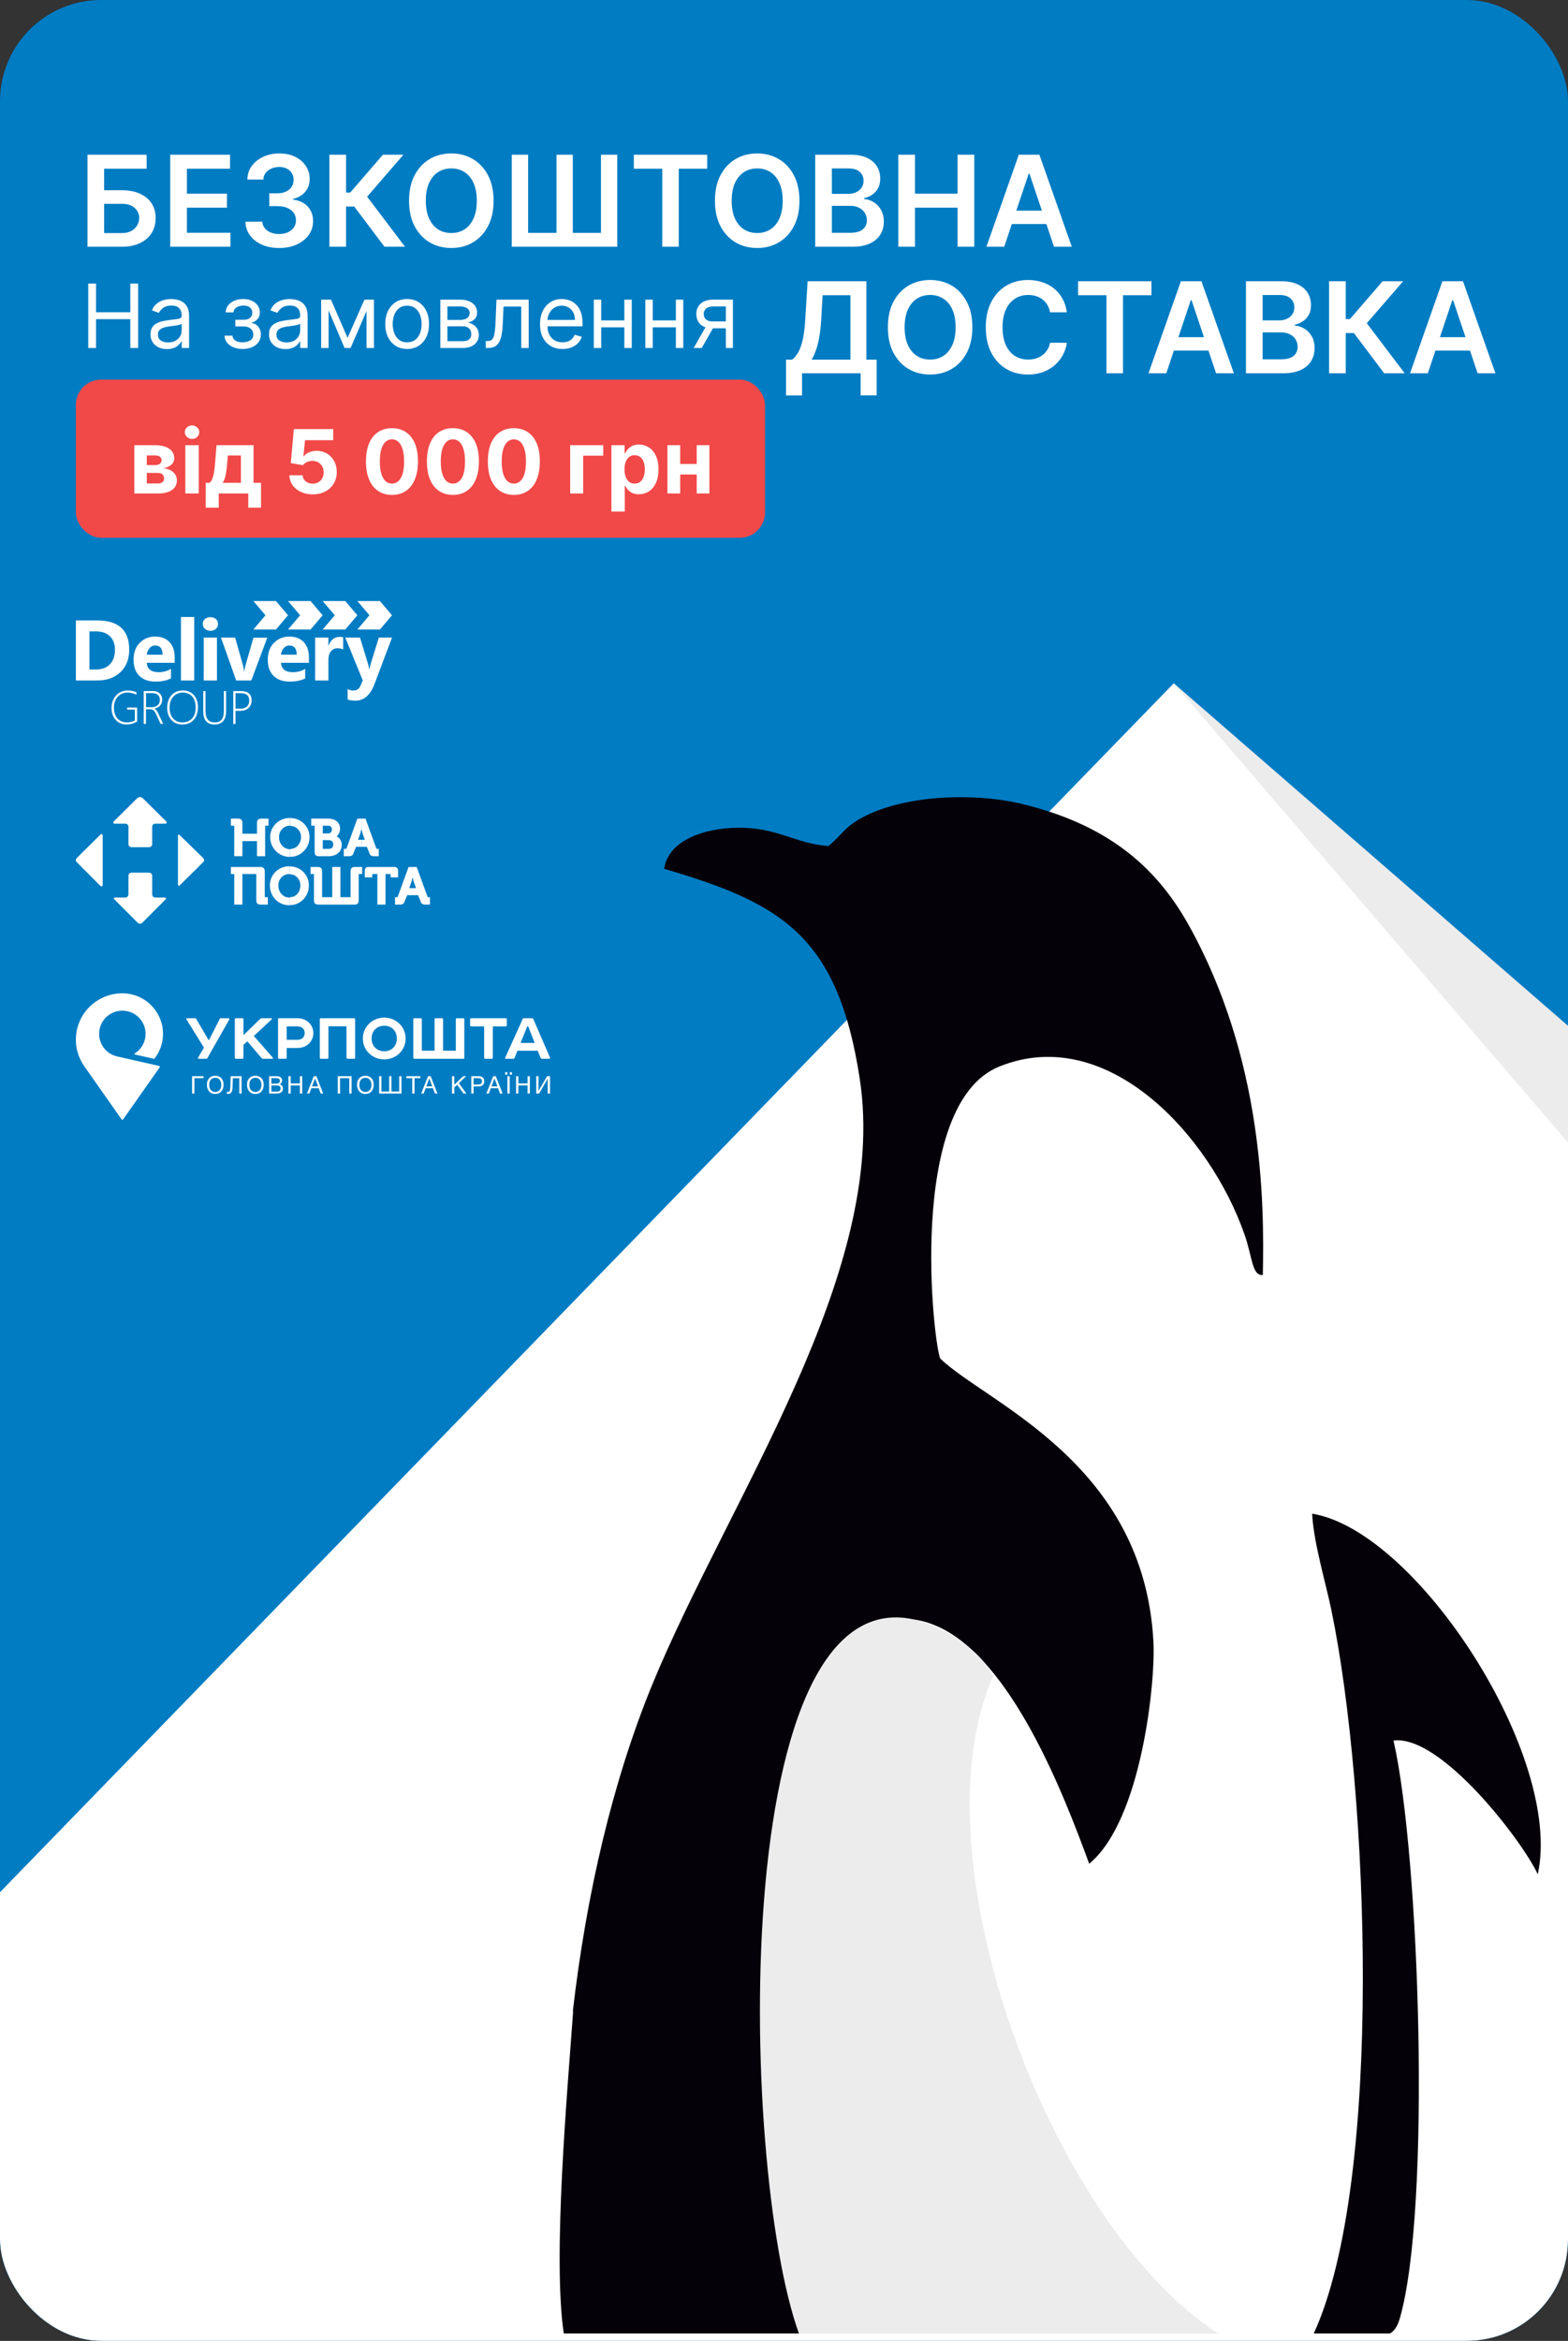 <svg width="248" height="370" viewBox="0 0 248 370" fill="none" xmlns="http://www.w3.org/2000/svg">
<rect x="0" y="0" width="248" height="370" fill="#333333" stroke="none"/>
<g clip-path="url(#clip0_322_11212)">
<rect width="248" height="370" rx="16" fill="#007CC3"/>
<mask id="mask0_322_11212" style="mask-type:alpha" maskUnits="userSpaceOnUse" x="-10" y="0" width="332" height="418">
<rect x="-10" width="332" height="418" rx="12" fill="white"/>
</mask>
<g mask="url(#mask0_322_11212)">
<path fill-rule="evenodd" clip-rule="evenodd" d="M478.832 420L185.649 108L-2 301.143L-2 420L478.832 420Z" fill="white"/>
<path fill-rule="evenodd" clip-rule="evenodd" d="M185.649 108L545 420L453.629 420L185.649 108Z" fill="#ECECED"/>
<path d="M13.958 55V44.818H15.191V49.352H20.619V44.818H21.852V55H20.619V50.446H15.191V55H13.958ZM26.409 55.179C25.925 55.179 25.486 55.088 25.091 54.906C24.697 54.72 24.384 54.453 24.152 54.105C23.92 53.754 23.804 53.33 23.804 52.832C23.804 52.395 23.89 52.04 24.062 51.769C24.235 51.493 24.465 51.278 24.753 51.122C25.042 50.966 25.36 50.85 25.708 50.774C26.059 50.695 26.412 50.632 26.767 50.585C27.231 50.526 27.607 50.481 27.895 50.451C28.187 50.418 28.399 50.363 28.532 50.287C28.668 50.211 28.736 50.078 28.736 49.889V49.849C28.736 49.359 28.601 48.978 28.333 48.706C28.068 48.434 27.665 48.298 27.125 48.298C26.565 48.298 26.125 48.421 25.807 48.666C25.489 48.911 25.265 49.173 25.136 49.452L24.023 49.054C24.221 48.59 24.487 48.229 24.818 47.97C25.153 47.708 25.517 47.526 25.912 47.423C26.309 47.317 26.701 47.264 27.085 47.264C27.33 47.264 27.612 47.294 27.93 47.354C28.252 47.41 28.562 47.528 28.86 47.707C29.162 47.886 29.412 48.156 29.611 48.517C29.809 48.878 29.909 49.362 29.909 49.969V55H28.736V53.966H28.676C28.596 54.132 28.464 54.309 28.278 54.498C28.093 54.687 27.846 54.847 27.538 54.98C27.229 55.113 26.853 55.179 26.409 55.179ZM26.588 54.125C27.052 54.125 27.443 54.034 27.761 53.852C28.083 53.669 28.325 53.434 28.487 53.146C28.653 52.857 28.736 52.554 28.736 52.236V51.162C28.686 51.222 28.576 51.276 28.407 51.326C28.242 51.372 28.049 51.414 27.831 51.45C27.615 51.483 27.405 51.513 27.199 51.54C26.997 51.563 26.833 51.583 26.707 51.599C26.402 51.639 26.117 51.704 25.852 51.793C25.59 51.88 25.378 52.01 25.216 52.186C25.057 52.358 24.977 52.594 24.977 52.892C24.977 53.3 25.128 53.608 25.43 53.817C25.734 54.022 26.121 54.125 26.588 54.125ZM35.511 53.051H36.764C36.79 53.396 36.946 53.658 37.231 53.837C37.519 54.016 37.894 54.105 38.354 54.105C38.825 54.105 39.228 54.009 39.562 53.817C39.897 53.621 40.065 53.306 40.065 52.872C40.065 52.617 40.002 52.395 39.876 52.206C39.75 52.014 39.572 51.865 39.344 51.758C39.115 51.653 38.845 51.599 38.533 51.599H37.221V50.545H38.533C39.001 50.545 39.345 50.439 39.568 50.227C39.793 50.015 39.906 49.75 39.906 49.432C39.906 49.09 39.785 48.817 39.543 48.611C39.301 48.403 38.958 48.298 38.514 48.298C38.066 48.298 37.693 48.399 37.395 48.602C37.097 48.8 36.939 49.057 36.923 49.372H35.69C35.703 48.961 35.829 48.598 36.068 48.283C36.306 47.965 36.631 47.717 37.042 47.538C37.453 47.355 37.923 47.264 38.454 47.264C38.991 47.264 39.456 47.359 39.851 47.548C40.249 47.733 40.555 47.987 40.771 48.308C40.989 48.626 41.099 48.988 41.099 49.392C41.099 49.823 40.978 50.171 40.736 50.436C40.494 50.701 40.191 50.89 39.826 51.003V51.082C40.114 51.102 40.365 51.195 40.577 51.361C40.792 51.523 40.959 51.737 41.079 52.002C41.198 52.264 41.258 52.554 41.258 52.872C41.258 53.336 41.133 53.74 40.885 54.085C40.636 54.427 40.295 54.692 39.861 54.881C39.427 55.066 38.931 55.159 38.374 55.159C37.834 55.159 37.35 55.071 36.923 54.896C36.495 54.717 36.155 54.47 35.903 54.155C35.655 53.837 35.524 53.469 35.511 53.051ZM45.153 55.179C44.669 55.179 44.23 55.088 43.836 54.906C43.441 54.72 43.128 54.453 42.896 54.105C42.664 53.754 42.548 53.33 42.548 52.832C42.548 52.395 42.634 52.04 42.806 51.769C42.979 51.493 43.209 51.278 43.498 51.122C43.786 50.966 44.104 50.85 44.452 50.774C44.803 50.695 45.156 50.632 45.511 50.585C45.975 50.526 46.351 50.481 46.64 50.451C46.931 50.418 47.143 50.363 47.276 50.287C47.412 50.211 47.48 50.078 47.48 49.889V49.849C47.48 49.359 47.346 48.978 47.077 48.706C46.812 48.434 46.409 48.298 45.869 48.298C45.309 48.298 44.87 48.421 44.551 48.666C44.233 48.911 44.01 49.173 43.88 49.452L42.767 49.054C42.966 48.59 43.231 48.229 43.562 47.97C43.897 47.708 44.261 47.526 44.656 47.423C45.054 47.317 45.445 47.264 45.829 47.264C46.075 47.264 46.356 47.294 46.674 47.354C46.996 47.41 47.306 47.528 47.604 47.707C47.906 47.886 48.156 48.156 48.355 48.517C48.554 48.878 48.653 49.362 48.653 49.969V55H47.48V53.966H47.42C47.341 54.132 47.208 54.309 47.022 54.498C46.837 54.687 46.59 54.847 46.282 54.98C45.973 55.113 45.597 55.179 45.153 55.179ZM45.332 54.125C45.796 54.125 46.187 54.034 46.505 53.852C46.827 53.669 47.069 53.434 47.231 53.146C47.397 52.857 47.48 52.554 47.48 52.236V51.162C47.43 51.222 47.321 51.276 47.152 51.326C46.986 51.372 46.794 51.414 46.575 51.45C46.359 51.483 46.149 51.513 45.944 51.54C45.741 51.563 45.577 51.583 45.451 51.599C45.146 51.639 44.861 51.704 44.596 51.793C44.334 51.88 44.122 52.01 43.96 52.186C43.801 52.358 43.721 52.594 43.721 52.892C43.721 53.3 43.872 53.608 44.174 53.817C44.479 54.022 44.865 54.125 45.332 54.125ZM54.971 53.409L57.636 47.364H58.749L55.448 55H54.493L51.252 47.364H52.346L54.971 53.409ZM51.968 47.364V55H50.795V47.364H51.968ZM57.974 55V47.364H59.147V55H57.974ZM64.397 55.159C63.707 55.159 63.103 54.995 62.582 54.667C62.065 54.339 61.661 53.88 61.369 53.29C61.081 52.7 60.937 52.01 60.937 51.222C60.937 50.426 61.081 49.732 61.369 49.139C61.661 48.545 62.065 48.084 62.582 47.756C63.103 47.428 63.707 47.264 64.397 47.264C65.086 47.264 65.689 47.428 66.207 47.756C66.727 48.084 67.131 48.545 67.42 49.139C67.711 49.732 67.857 50.426 67.857 51.222C67.857 52.01 67.711 52.7 67.42 53.29C67.131 53.88 66.727 54.339 66.207 54.667C65.689 54.995 65.086 55.159 64.397 55.159ZM64.397 54.105C64.921 54.105 65.351 53.971 65.689 53.702C66.028 53.434 66.278 53.081 66.44 52.644C66.603 52.206 66.684 51.732 66.684 51.222C66.684 50.711 66.603 50.236 66.44 49.795C66.278 49.354 66.028 48.998 65.689 48.726C65.351 48.454 64.921 48.318 64.397 48.318C63.873 48.318 63.442 48.454 63.104 48.726C62.766 48.998 62.516 49.354 62.353 49.795C62.191 50.236 62.11 50.711 62.11 51.222C62.11 51.732 62.191 52.206 62.353 52.644C62.516 53.081 62.766 53.434 63.104 53.702C63.442 53.971 63.873 54.105 64.397 54.105ZM69.648 55V47.364H72.77C73.592 47.364 74.245 47.549 74.729 47.92C75.213 48.292 75.455 48.782 75.455 49.392C75.455 49.856 75.317 50.216 75.042 50.471C74.767 50.723 74.414 50.894 73.983 50.983C74.265 51.023 74.538 51.122 74.804 51.281C75.072 51.44 75.294 51.659 75.47 51.938C75.645 52.213 75.733 52.551 75.733 52.952C75.733 53.343 75.634 53.693 75.435 54.001C75.236 54.309 74.951 54.553 74.58 54.731C74.209 54.91 73.765 55 73.248 55H69.648ZM70.762 53.926H73.248C73.652 53.926 73.968 53.83 74.197 53.638C74.426 53.446 74.54 53.184 74.54 52.852C74.54 52.458 74.426 52.148 74.197 51.923C73.968 51.694 73.652 51.58 73.248 51.58H70.762V53.926ZM70.762 50.565H72.77C73.085 50.565 73.355 50.522 73.581 50.436C73.806 50.347 73.978 50.221 74.098 50.058C74.22 49.892 74.282 49.697 74.282 49.472C74.282 49.15 74.147 48.898 73.879 48.716C73.61 48.53 73.241 48.438 72.77 48.438H70.762V50.565ZM76.833 55V53.906H77.112C77.34 53.906 77.531 53.861 77.683 53.772C77.836 53.679 77.959 53.519 78.051 53.29C78.147 53.058 78.22 52.736 78.27 52.325C78.323 51.911 78.361 51.384 78.384 50.744L78.524 47.364H83.615V55H82.441V48.457H79.637L79.518 51.182C79.491 51.808 79.435 52.36 79.349 52.837C79.266 53.311 79.138 53.709 78.966 54.031C78.797 54.352 78.572 54.594 78.29 54.756C78.008 54.919 77.655 55 77.231 55H76.833ZM88.969 55.159C88.233 55.159 87.598 54.997 87.065 54.672C86.534 54.344 86.125 53.886 85.837 53.3C85.552 52.71 85.409 52.024 85.409 51.242C85.409 50.459 85.552 49.77 85.837 49.173C86.125 48.573 86.526 48.106 87.04 47.771C87.557 47.433 88.16 47.264 88.85 47.264C89.247 47.264 89.64 47.331 90.028 47.463C90.416 47.596 90.769 47.811 91.087 48.109C91.405 48.404 91.659 48.795 91.847 49.283C92.036 49.77 92.131 50.37 92.131 51.082V51.58H86.245V50.565H90.938C90.938 50.135 90.852 49.75 90.679 49.412C90.51 49.074 90.268 48.807 89.953 48.611C89.642 48.416 89.274 48.318 88.85 48.318C88.382 48.318 87.978 48.434 87.636 48.666C87.299 48.895 87.038 49.193 86.856 49.561C86.674 49.929 86.583 50.323 86.583 50.744V51.42C86.583 51.997 86.682 52.486 86.881 52.887C87.083 53.285 87.363 53.588 87.721 53.797C88.079 54.002 88.495 54.105 88.969 54.105C89.277 54.105 89.556 54.062 89.804 53.976C90.056 53.886 90.273 53.754 90.455 53.578C90.638 53.399 90.779 53.177 90.878 52.912L92.011 53.23C91.892 53.615 91.692 53.953 91.41 54.244C91.128 54.533 90.78 54.758 90.366 54.92C89.952 55.08 89.486 55.159 88.969 55.159ZM99.026 50.645V51.739H94.811V50.645H99.026ZM95.089 47.364V55H93.916V47.364H95.089ZM99.921 47.364V55H98.748V47.364H99.921ZM107.175 50.645V51.739H102.959V50.645H107.175ZM103.237 47.364V55H102.064V47.364H103.237ZM108.07 47.364V55H106.896V47.364H108.07ZM114.806 55V48.438H112.778C112.32 48.438 111.961 48.544 111.699 48.756C111.437 48.968 111.306 49.26 111.306 49.631C111.306 49.995 111.424 50.282 111.659 50.491C111.898 50.7 112.224 50.804 112.639 50.804H115.105V51.898H112.639C112.122 51.898 111.676 51.807 111.301 51.624C110.927 51.442 110.638 51.182 110.436 50.844C110.234 50.502 110.133 50.098 110.133 49.631C110.133 49.16 110.239 48.756 110.451 48.418C110.663 48.08 110.967 47.819 111.361 47.637C111.759 47.455 112.231 47.364 112.778 47.364H115.92V55H114.806ZM109.715 55L111.883 51.202H113.156L110.988 55H109.715Z" fill="white"/>
<rect x="12" y="60" width="109" height="25" rx="4" fill="#F14848"/>
<path d="M21.246 78V70.364H24.502C25.443 70.364 26.187 70.543 26.734 70.901C27.281 71.258 27.555 71.767 27.555 72.427C27.555 72.841 27.4 73.186 27.092 73.461C26.784 73.736 26.356 73.922 25.809 74.018C26.267 74.051 26.656 74.155 26.978 74.331C27.303 74.503 27.549 74.727 27.719 75.002C27.891 75.277 27.977 75.582 27.977 75.917C27.977 76.351 27.861 76.724 27.629 77.035C27.4 77.347 27.064 77.586 26.62 77.751C26.179 77.917 25.64 78 25.004 78H21.246ZM23.219 76.414H25.004C25.299 76.414 25.529 76.344 25.695 76.205C25.864 76.063 25.949 75.869 25.949 75.624C25.949 75.352 25.864 75.138 25.695 74.982C25.529 74.826 25.299 74.749 25.004 74.749H23.219V76.414ZM23.219 73.506H24.547C24.759 73.506 24.939 73.476 25.089 73.416C25.241 73.353 25.357 73.264 25.437 73.148C25.52 73.032 25.561 72.894 25.561 72.735C25.561 72.5 25.466 72.316 25.277 72.183C25.089 72.051 24.83 71.984 24.502 71.984H23.219V73.506ZM29.312 78V70.364H31.43V78H29.312ZM30.376 69.379C30.061 69.379 29.791 69.275 29.566 69.066C29.343 68.854 29.232 68.6 29.232 68.305C29.232 68.014 29.343 67.763 29.566 67.555C29.791 67.343 30.061 67.237 30.376 67.237C30.691 67.237 30.959 67.343 31.181 67.555C31.407 67.763 31.519 68.014 31.519 68.305C31.519 68.6 31.407 68.854 31.181 69.066C30.959 69.275 30.691 69.379 30.376 69.379ZM32.53 80.237V76.32H33.117C33.285 76.213 33.421 76.044 33.524 75.812C33.63 75.581 33.716 75.307 33.783 74.992C33.852 74.677 33.905 74.338 33.942 73.973C33.981 73.605 34.016 73.234 34.046 72.859L34.245 70.364H40.102V76.32H41.285V80.237H39.266V78H34.598V80.237H32.53ZM35.224 76.32H38.103V71.994H36.045L35.965 72.859C35.909 73.675 35.828 74.367 35.722 74.938C35.615 75.504 35.45 75.965 35.224 76.32ZM49.458 78.139C48.755 78.139 48.129 78.01 47.579 77.751C47.032 77.493 46.598 77.137 46.276 76.683C45.955 76.228 45.787 75.708 45.774 75.121H47.862C47.885 75.516 48.051 75.836 48.359 76.081C48.668 76.326 49.034 76.449 49.458 76.449C49.796 76.449 50.094 76.374 50.353 76.225C50.615 76.073 50.819 75.862 50.965 75.594C51.114 75.322 51.188 75.01 51.188 74.659C51.188 74.301 51.112 73.986 50.959 73.715C50.81 73.443 50.603 73.231 50.338 73.078C50.073 72.926 49.77 72.848 49.428 72.844C49.13 72.844 48.84 72.906 48.558 73.028C48.28 73.151 48.063 73.318 47.907 73.531L45.993 73.188L46.475 67.818H52.7V69.578H48.25L47.986 72.129H48.046C48.225 71.877 48.495 71.668 48.856 71.502C49.218 71.336 49.622 71.254 50.07 71.254C50.683 71.254 51.23 71.398 51.71 71.686C52.191 71.974 52.57 72.371 52.849 72.874C53.127 73.375 53.265 73.951 53.261 74.604C53.265 75.29 53.106 75.9 52.784 76.434C52.466 76.964 52.02 77.382 51.447 77.687C50.877 77.988 50.214 78.139 49.458 78.139ZM61.995 78.224C61.14 78.22 60.404 78.01 59.788 77.592C59.175 77.175 58.702 76.57 58.371 75.778C58.043 74.986 57.88 74.033 57.884 72.919C57.884 71.809 58.048 70.862 58.376 70.08C58.707 69.298 59.18 68.703 59.793 68.296C60.409 67.885 61.143 67.679 61.995 67.679C62.847 67.679 63.58 67.885 64.193 68.296C64.809 68.706 65.283 69.303 65.615 70.085C65.946 70.864 66.11 71.809 66.107 72.919C66.107 74.036 65.941 74.99 65.61 75.783C65.281 76.575 64.811 77.18 64.198 77.597C63.584 78.015 62.85 78.224 61.995 78.224ZM61.995 76.439C62.578 76.439 63.044 76.146 63.392 75.559C63.74 74.972 63.913 74.092 63.909 72.919C63.909 72.147 63.83 71.504 63.671 70.99C63.515 70.476 63.293 70.09 63.004 69.832C62.719 69.573 62.383 69.444 61.995 69.444C61.415 69.444 60.951 69.734 60.603 70.314C60.255 70.894 60.08 71.762 60.076 72.919C60.076 73.701 60.154 74.354 60.31 74.878C60.469 75.398 60.693 75.789 60.981 76.051C61.269 76.31 61.607 76.439 61.995 76.439ZM71.634 78.224C70.779 78.22 70.043 78.01 69.427 77.592C68.813 77.175 68.341 76.57 68.01 75.778C67.681 74.986 67.519 74.033 67.522 72.919C67.522 71.809 67.686 70.862 68.015 70.08C68.346 69.298 68.818 68.703 69.431 68.296C70.048 67.885 70.782 67.679 71.634 67.679C72.486 67.679 73.218 67.885 73.831 68.296C74.448 68.706 74.922 69.303 75.253 70.085C75.585 70.864 75.749 71.809 75.745 72.919C75.745 74.036 75.58 74.99 75.248 75.783C74.92 76.575 74.45 77.18 73.836 77.597C73.223 78.015 72.489 78.224 71.634 78.224ZM71.634 76.439C72.217 76.439 72.683 76.146 73.031 75.559C73.379 74.972 73.551 74.092 73.548 72.919C73.548 72.147 73.468 71.504 73.309 70.99C73.153 70.476 72.931 70.09 72.643 69.832C72.358 69.573 72.022 69.444 71.634 69.444C71.054 69.444 70.59 69.734 70.242 70.314C69.894 70.894 69.718 71.762 69.715 72.919C69.715 73.701 69.793 74.354 69.948 74.878C70.108 75.398 70.331 75.789 70.62 76.051C70.908 76.31 71.246 76.439 71.634 76.439ZM81.272 78.224C80.417 78.22 79.682 78.01 79.065 77.592C78.452 77.175 77.98 76.57 77.648 75.778C77.32 74.986 77.158 74.033 77.161 72.919C77.161 71.809 77.325 70.862 77.653 70.08C77.985 69.298 78.457 68.703 79.07 68.296C79.687 67.885 80.421 67.679 81.272 67.679C82.124 67.679 82.857 67.885 83.47 68.296C84.087 68.706 84.56 69.303 84.892 70.085C85.223 70.864 85.387 71.809 85.384 72.919C85.384 74.036 85.218 74.99 84.887 75.783C84.559 76.575 84.088 77.18 83.475 77.597C82.862 78.015 82.128 78.224 81.272 78.224ZM81.272 76.439C81.856 76.439 82.322 76.146 82.67 75.559C83.018 74.972 83.19 74.092 83.187 72.919C83.187 72.147 83.107 71.504 82.948 70.99C82.792 70.476 82.57 70.09 82.282 69.832C81.997 69.573 81.66 69.444 81.272 69.444C80.692 69.444 80.228 69.734 79.88 70.314C79.532 70.894 79.357 71.762 79.353 72.919C79.353 73.701 79.431 74.354 79.587 74.878C79.746 75.398 79.97 75.789 80.258 76.051C80.547 76.31 80.885 76.439 81.272 76.439ZM95.409 70.364V72.029H92.237V78H90.179V70.364H95.409ZM96.701 80.864V70.364H98.789V71.646H98.883C98.976 71.441 99.11 71.232 99.286 71.02C99.465 70.805 99.697 70.626 99.982 70.483C100.27 70.337 100.628 70.264 101.056 70.264C101.613 70.264 102.126 70.41 102.597 70.702C103.068 70.99 103.444 71.426 103.725 72.009C104.007 72.589 104.148 73.317 104.148 74.192C104.148 75.044 104.011 75.763 103.735 76.349C103.464 76.933 103.092 77.375 102.622 77.677C102.154 77.975 101.631 78.124 101.051 78.124C100.64 78.124 100.29 78.056 100.002 77.921C99.717 77.785 99.483 77.614 99.301 77.408C99.118 77.2 98.979 76.989 98.883 76.777H98.819V80.864H96.701ZM98.774 74.182C98.774 74.636 98.837 75.032 98.963 75.37C99.089 75.708 99.271 75.972 99.51 76.16C99.748 76.346 100.038 76.439 100.38 76.439C100.724 76.439 101.016 76.344 101.255 76.156C101.493 75.963 101.674 75.698 101.797 75.36C101.922 75.019 101.985 74.626 101.985 74.182C101.985 73.741 101.924 73.353 101.801 73.019C101.679 72.684 101.498 72.422 101.26 72.233C101.021 72.044 100.728 71.95 100.38 71.95C100.035 71.95 99.743 72.041 99.505 72.223C99.269 72.405 99.089 72.664 98.963 72.999C98.837 73.333 98.774 73.728 98.774 74.182ZM110.875 73.337V75.002H106.887V73.337H110.875ZM107.583 70.364V78H105.56V70.364H107.583ZM112.202 70.364V78H110.194V70.364H112.202Z" fill="white"/>
<path d="M124.326 62.508V56.848H125.299C125.626 56.588 125.931 56.221 126.215 55.747C126.499 55.274 126.741 54.625 126.94 53.801C127.138 52.977 127.276 51.912 127.352 50.605L127.735 44.455H137.032V56.848H138.651V62.494H136.123V59H126.854V62.508H124.326ZM128.367 56.848H134.504V46.663H130.107L129.88 50.605C129.818 51.595 129.719 52.48 129.582 53.261C129.444 54.043 129.272 54.731 129.063 55.328C128.855 55.92 128.623 56.427 128.367 56.848ZM153.795 51.727C153.795 53.294 153.502 54.637 152.914 55.754C152.332 56.867 151.537 57.719 150.528 58.311C149.524 58.903 148.386 59.199 147.112 59.199C145.838 59.199 144.697 58.903 143.689 58.311C142.685 57.715 141.889 56.86 141.302 55.747C140.72 54.63 140.429 53.29 140.429 51.727C140.429 50.16 140.72 48.82 141.302 47.707C141.889 46.59 142.685 45.735 143.689 45.144C144.697 44.552 145.838 44.256 147.112 44.256C148.386 44.256 149.524 44.552 150.528 45.144C151.537 45.735 152.332 46.59 152.914 47.707C153.502 48.82 153.795 50.16 153.795 51.727ZM151.146 51.727C151.146 50.624 150.973 49.694 150.627 48.936C150.287 48.174 149.813 47.599 149.207 47.21C148.601 46.817 147.903 46.621 147.112 46.621C146.321 46.621 145.623 46.817 145.017 47.21C144.411 47.599 143.935 48.174 143.589 48.936C143.248 49.694 143.078 50.624 143.078 51.727C143.078 52.831 143.248 53.763 143.589 54.526C143.935 55.283 144.411 55.858 145.017 56.251C145.623 56.64 146.321 56.834 147.112 56.834C147.903 56.834 148.601 56.64 149.207 56.251C149.813 55.858 150.287 55.283 150.627 54.526C150.973 53.763 151.146 52.831 151.146 51.727ZM168.737 49.362H166.08C166.004 48.927 165.865 48.541 165.661 48.205C165.458 47.864 165.204 47.575 164.901 47.338C164.598 47.101 164.253 46.924 163.864 46.805C163.481 46.682 163.067 46.621 162.621 46.621C161.831 46.621 161.13 46.82 160.519 47.217C159.908 47.61 159.43 48.188 159.085 48.95C158.739 49.708 158.566 50.633 158.566 51.727C158.566 52.84 158.739 53.778 159.085 54.54C159.435 55.297 159.913 55.87 160.519 56.258C161.13 56.642 161.828 56.834 162.614 56.834C163.05 56.834 163.457 56.777 163.836 56.663C164.219 56.545 164.563 56.372 164.866 56.145C165.174 55.918 165.432 55.638 165.64 55.307C165.853 54.975 166 54.597 166.08 54.17L168.737 54.185C168.637 54.876 168.422 55.525 168.09 56.131C167.763 56.737 167.335 57.272 166.805 57.736C166.274 58.195 165.654 58.555 164.944 58.815C164.234 59.071 163.445 59.199 162.579 59.199C161.3 59.199 160.159 58.903 159.156 58.311C158.152 57.719 157.361 56.865 156.783 55.747C156.206 54.63 155.917 53.29 155.917 51.727C155.917 50.16 156.208 48.82 156.79 47.707C157.373 46.59 158.166 45.735 159.17 45.144C160.174 44.552 161.31 44.256 162.579 44.256C163.388 44.256 164.141 44.369 164.837 44.597C165.533 44.824 166.154 45.158 166.698 45.598C167.243 46.034 167.69 46.569 168.04 47.203C168.396 47.833 168.628 48.553 168.737 49.362ZM170.51 46.663V44.455H182.115V46.663H177.62V59H175.006V46.663H170.51ZM184.463 59H181.65L186.771 44.455H190.024L195.152 59H192.339L188.454 47.438H188.341L184.463 59ZM184.555 53.297H192.225V55.413H184.555V53.297ZM197.067 59V44.455H202.636C203.687 44.455 204.56 44.62 205.256 44.952C205.957 45.278 206.48 45.726 206.826 46.294C207.176 46.862 207.352 47.506 207.352 48.226C207.352 48.818 207.238 49.324 207.011 49.746C206.783 50.162 206.478 50.501 206.094 50.761C205.711 51.022 205.282 51.209 204.809 51.322V51.465C205.325 51.493 205.82 51.651 206.293 51.94C206.772 52.224 207.162 52.627 207.465 53.148C207.768 53.669 207.92 54.298 207.92 55.037C207.92 55.79 207.737 56.467 207.373 57.068C207.008 57.665 206.459 58.136 205.725 58.481C204.991 58.827 204.068 59 202.955 59H197.067ZM199.702 56.798H202.536C203.493 56.798 204.182 56.616 204.603 56.251C205.029 55.882 205.242 55.409 205.242 54.831C205.242 54.4 205.136 54.012 204.923 53.666C204.71 53.316 204.406 53.041 204.013 52.842C203.621 52.639 203.152 52.537 202.607 52.537H199.702V56.798ZM199.702 50.641H202.309C202.763 50.641 203.173 50.558 203.538 50.392C203.902 50.222 204.189 49.983 204.397 49.675C204.61 49.362 204.717 48.993 204.717 48.567C204.717 48.003 204.518 47.539 204.12 47.175C203.727 46.81 203.142 46.628 202.366 46.628H199.702V50.641ZM218.926 59L214.14 52.644H212.847V59H210.212V44.455H212.847V50.435H213.507L218.678 44.455H221.924L216.178 51.088L222.172 59H218.926ZM225.83 59H223.017L228.138 44.455H231.391L236.519 59H233.706L229.821 47.438H229.708L225.83 59ZM225.922 53.297H233.593V55.413H225.922V53.297Z" fill="white"/>
<path d="M13.837 39V24.454H23.191V26.663H16.472V30.072H19.277C20.39 30.072 21.344 30.255 22.14 30.619C22.94 30.979 23.553 31.488 23.979 32.146C24.405 32.804 24.618 33.579 24.618 34.469C24.618 35.364 24.405 36.152 23.979 36.834C23.553 37.511 22.94 38.041 22.14 38.425C21.344 38.808 20.39 39 19.277 39H13.837ZM16.472 36.841H19.277C19.864 36.841 20.362 36.73 20.769 36.507C21.176 36.285 21.484 35.991 21.692 35.626C21.905 35.262 22.012 34.867 22.012 34.44C22.012 33.825 21.775 33.302 21.302 32.871C20.833 32.435 20.158 32.217 19.277 32.217H16.472V36.841ZM26.923 39V24.454H36.383V26.663H29.558V30.612H35.893V32.821H29.558V36.791H36.44V39H26.923ZM44.15 39.199C43.127 39.199 42.218 39.024 41.422 38.673C40.632 38.323 40.007 37.835 39.547 37.21C39.088 36.585 38.844 35.863 38.816 35.044H41.486C41.51 35.437 41.64 35.78 41.877 36.074C42.114 36.363 42.428 36.588 42.821 36.749C43.214 36.91 43.655 36.99 44.142 36.99C44.663 36.99 45.125 36.9 45.527 36.72C45.93 36.535 46.245 36.28 46.472 35.953C46.699 35.626 46.81 35.25 46.806 34.824C46.81 34.383 46.697 33.995 46.465 33.659C46.233 33.323 45.897 33.06 45.456 32.871C45.021 32.681 44.495 32.587 43.88 32.587H42.594V30.555H43.88C44.386 30.555 44.829 30.468 45.208 30.293C45.591 30.117 45.892 29.871 46.11 29.554C46.328 29.232 46.434 28.86 46.429 28.439C46.434 28.027 46.342 27.669 46.152 27.366C45.968 27.059 45.705 26.82 45.364 26.649C45.028 26.479 44.633 26.393 44.178 26.393C43.733 26.393 43.321 26.474 42.942 26.635C42.563 26.796 42.258 27.026 42.026 27.324C41.794 27.617 41.671 27.968 41.657 28.375H39.121C39.14 27.561 39.374 26.846 39.824 26.23C40.279 25.61 40.885 25.127 41.642 24.781C42.4 24.431 43.25 24.256 44.192 24.256C45.163 24.256 46.006 24.438 46.721 24.803C47.44 25.162 47.997 25.648 48.39 26.259C48.783 26.869 48.979 27.544 48.979 28.283C48.984 29.102 48.742 29.788 48.255 30.342C47.772 30.896 47.137 31.259 46.351 31.429V31.543C47.374 31.685 48.158 32.063 48.702 32.679C49.251 33.29 49.524 34.05 49.519 34.959C49.519 35.773 49.287 36.502 48.823 37.146C48.364 37.785 47.729 38.287 46.919 38.652C46.114 39.017 45.191 39.199 44.15 39.199ZM60.813 39L56.026 32.644H54.734V39H52.099V24.454H54.734V30.435H55.394L60.565 24.454H63.81L58.065 31.088L64.059 39H60.813ZM78.065 31.727C78.065 33.294 77.771 34.637 77.184 35.754C76.602 36.867 75.806 37.719 74.798 38.311C73.794 38.903 72.655 39.199 71.381 39.199C70.108 39.199 68.967 38.903 67.958 38.311C66.954 37.715 66.159 36.86 65.572 35.747C64.989 34.63 64.698 33.29 64.698 31.727C64.698 30.16 64.989 28.82 65.572 27.707C66.159 26.59 66.954 25.735 67.958 25.143C68.967 24.552 70.108 24.256 71.381 24.256C72.655 24.256 73.794 24.552 74.798 25.143C75.806 25.735 76.602 26.59 77.184 27.707C77.771 28.82 78.065 30.16 78.065 31.727ZM75.415 31.727C75.415 30.624 75.243 29.694 74.897 28.936C74.556 28.174 74.083 27.599 73.477 27.21C72.871 26.817 72.172 26.621 71.381 26.621C70.591 26.621 69.892 26.817 69.286 27.21C68.68 27.599 68.204 28.174 67.859 28.936C67.518 29.694 67.347 30.624 67.347 31.727C67.347 32.831 67.518 33.763 67.859 34.526C68.204 35.283 68.68 35.858 69.286 36.251C69.892 36.64 70.591 36.834 71.381 36.834C72.172 36.834 72.871 36.64 73.477 36.251C74.083 35.858 74.556 35.283 74.897 34.526C75.243 33.763 75.415 32.831 75.415 31.727ZM80.939 24.454H83.532V36.812H88.02V24.454H90.598V36.812H95.052V24.454H97.63V39H80.939V24.454ZM100.249 26.663V24.454H111.854V26.663H107.358V39H104.744V26.663H100.249ZM126.444 31.727C126.444 33.294 126.15 34.637 125.563 35.754C124.98 36.867 124.185 37.719 123.176 38.311C122.173 38.903 121.034 39.199 119.76 39.199C118.487 39.199 117.346 38.903 116.337 38.311C115.333 37.715 114.538 36.86 113.951 35.747C113.368 34.63 113.077 33.29 113.077 31.727C113.077 30.16 113.368 28.82 113.951 27.707C114.538 26.59 115.333 25.735 116.337 25.143C117.346 24.552 118.487 24.256 119.76 24.256C121.034 24.256 122.173 24.552 123.176 25.143C124.185 25.735 124.98 26.59 125.563 27.707C126.15 28.82 126.444 30.16 126.444 31.727ZM123.794 31.727C123.794 30.624 123.622 29.694 123.276 28.936C122.935 28.174 122.462 27.599 121.855 27.21C121.249 26.817 120.551 26.621 119.76 26.621C118.97 26.621 118.271 26.817 117.665 27.21C117.059 27.599 116.583 28.174 116.238 28.936C115.897 29.694 115.726 30.624 115.726 31.727C115.726 32.831 115.897 33.763 116.238 34.526C116.583 35.283 117.059 35.858 117.665 36.251C118.271 36.64 118.97 36.834 119.76 36.834C120.551 36.834 121.249 36.64 121.855 36.251C122.462 35.858 122.935 35.283 123.276 34.526C123.622 33.763 123.794 32.831 123.794 31.727ZM128.935 39V24.454H134.503C135.554 24.454 136.428 24.62 137.124 24.952C137.824 25.278 138.348 25.726 138.693 26.294C139.044 26.862 139.219 27.506 139.219 28.226C139.219 28.818 139.105 29.324 138.878 29.746C138.651 30.162 138.345 30.501 137.962 30.761C137.578 31.022 137.15 31.209 136.676 31.322V31.465C137.192 31.493 137.687 31.651 138.161 31.94C138.639 32.224 139.029 32.627 139.332 33.148C139.635 33.669 139.787 34.298 139.787 35.037C139.787 35.79 139.605 36.467 139.24 37.068C138.875 37.665 138.326 38.136 137.592 38.481C136.858 38.827 135.935 39 134.822 39H128.935ZM131.57 36.798H134.403C135.36 36.798 136.049 36.616 136.47 36.251C136.896 35.882 137.109 35.409 137.109 34.831C137.109 34.4 137.003 34.012 136.79 33.666C136.577 33.316 136.274 33.041 135.881 32.842C135.488 32.639 135.019 32.537 134.474 32.537H131.57V36.798ZM131.57 30.641H134.176C134.631 30.641 135.04 30.558 135.405 30.392C135.769 30.222 136.056 29.983 136.264 29.675C136.477 29.362 136.584 28.993 136.584 28.567C136.584 28.003 136.385 27.539 135.987 27.175C135.594 26.81 135.009 26.628 134.233 26.628H131.57V30.641ZM142.079 39V24.454H144.714V30.612H151.454V24.454H154.096V39H151.454V32.821H144.714V39H142.079ZM158.83 39H156.017L161.138 24.454H164.391L169.519 39H166.706L162.821 27.438H162.708L158.83 39ZM158.922 33.297H166.593V35.413H158.922V33.297Z" fill="white"/>
</g>
<path fill-rule="evenodd" clip-rule="evenodd" d="M90.649 317.908C89.73 330.687 87.382 356.855 89.168 368.823H126.687C123.777 363.041 121.582 342.047 120.97 331.803C120.153 318.719 120.612 304.723 122.909 292.349C125.155 280.483 131.485 249.904 148.024 256.953C159.968 262.024 168.288 283.728 172.27 294.581C180.59 287.735 182.785 265.624 182.428 259.488C180.948 231.191 156.191 221.86 148.738 214.761C147.717 213.138 143.174 174.546 158.079 168.562C175.179 161.716 191.361 179.465 196.823 195.085C198.099 198.685 197.997 201.677 199.732 201.525C199.987 189.963 199.783 167.244 187.941 146.097C182.734 136.817 174.924 130.174 161.244 126.979C153.996 125.305 143.123 125.61 136.385 129.21C133.425 130.833 133.271 131.898 131.025 133.723C125.819 133.368 122.96 130.731 116.58 130.833C111.628 130.884 105.707 132.709 105.044 137.324C123.573 142.75 132.506 147.872 135.977 170.489C140.673 201.068 115.253 236.871 103.155 266.284C96.876 281.599 92.742 299.398 90.598 317.908H90.649Z" fill="#050109"/>
<path fill-rule="evenodd" clip-rule="evenodd" d="M192.633 368.823C165.528 351.124 144.549 292.958 157.106 264.864C155.268 261.415 151.185 258.474 147.714 257.003C114.738 242.956 116.729 342.351 126.377 368.873H192.633V368.823Z" fill="#ECECED"/>
<path fill-rule="evenodd" clip-rule="evenodd" d="M219.839 368.823C220.554 368.417 221.013 367.707 221.37 366.541C226.424 349.248 224.535 293.059 220.4 275.108C227.955 274.144 240.921 291.183 243.218 296.254C247.301 277.643 224.127 241.942 207.537 239.254C207.741 243.768 209.732 250.36 210.6 254.62C216.47 283.019 218.869 344.684 207.792 368.823H219.89H219.839Z" fill="#050109"/>
<g clip-path="url(#clip1_322_11212)">
<path d="M14.142 99.802V105.82H15.202C16.133 105.82 16.859 105.541 17.389 104.989C17.919 104.431 18.184 103.676 18.184 102.717C18.184 101.81 17.919 101.101 17.397 100.58C16.874 100.059 16.14 99.802 15.187 99.802H14.142ZM12 107.557V98.065H15.368C18.751 98.065 20.439 99.606 20.439 102.694C20.439 104.174 19.978 105.352 19.054 106.235C18.131 107.119 16.905 107.557 15.368 107.557H12Z" fill="white"/>
<path d="M25.708 103.48C25.708 102.506 25.314 102.023 24.527 102.023C24.194 102.023 23.899 102.158 23.657 102.438C23.415 102.717 23.263 103.065 23.21 103.48H25.708ZM27.645 104.764H23.21C23.278 105.745 23.899 106.244 25.072 106.244C25.821 106.244 26.48 106.07 27.04 105.715V107.225C26.412 107.558 25.594 107.731 24.588 107.731C23.49 107.731 22.642 107.429 22.029 106.818C21.424 106.213 21.121 105.368 21.121 104.28C21.121 103.155 21.447 102.264 22.105 101.607C22.756 100.95 23.566 100.618 24.52 100.618C25.511 100.618 26.276 100.913 26.82 101.502C27.365 102.091 27.63 102.883 27.63 103.895V104.764H27.645Z" fill="white"/>
<path d="M30.718 107.558H28.621V97.522H30.718V107.558Z" fill="white"/>
<path d="M34.314 107.557H32.218V100.776H34.314V107.557ZM33.277 99.704C32.922 99.704 32.634 99.598 32.407 99.387C32.18 99.175 32.066 98.918 32.066 98.616C32.066 98.307 32.18 98.05 32.407 97.846C32.634 97.65 32.922 97.552 33.277 97.552C33.633 97.552 33.928 97.65 34.148 97.846C34.375 98.043 34.481 98.299 34.481 98.616C34.481 98.933 34.367 99.198 34.148 99.394C33.928 99.606 33.633 99.704 33.277 99.704Z" fill="white"/>
<path d="M42.276 100.777L39.748 107.558H37.356L34.949 100.777H37.19L38.37 104.953C38.507 105.429 38.582 105.829 38.605 106.161H38.635C38.666 105.851 38.749 105.459 38.877 104.998L40.088 100.785H42.276V100.777Z" fill="white"/>
<path d="M46.931 103.48C46.931 102.506 46.537 102.023 45.75 102.023C45.417 102.023 45.122 102.158 44.88 102.438C44.637 102.717 44.486 103.065 44.433 103.48H46.931ZM48.876 104.764H44.441C44.509 105.745 45.129 106.244 46.303 106.244C47.052 106.244 47.71 106.07 48.27 105.715V107.225C47.642 107.558 46.825 107.731 45.818 107.731C44.721 107.731 43.873 107.429 43.26 106.818C42.654 106.213 42.352 105.368 42.352 104.28C42.352 103.155 42.677 102.264 43.336 101.607C43.986 100.95 44.796 100.618 45.75 100.618C46.742 100.618 47.506 100.913 48.051 101.502C48.596 102.091 48.861 102.883 48.861 103.895V104.764H48.876Z" fill="white"/>
<path d="M54.279 102.665C54.029 102.529 53.734 102.461 53.394 102.461C52.94 102.461 52.584 102.627 52.326 102.96C52.069 103.292 51.94 103.745 51.94 104.319V107.558H49.844V100.777H51.94V102.038H51.971C52.304 101.117 52.902 100.664 53.764 100.664C53.984 100.664 54.158 100.687 54.279 100.747V102.665Z" fill="white"/>
<path d="M62.001 100.777L59.238 108.102C58.572 109.861 57.573 110.745 56.241 110.745C55.733 110.745 55.317 110.684 54.984 110.571V108.902C55.264 109.068 55.567 109.144 55.892 109.144C56.43 109.144 56.808 108.887 57.02 108.381L57.376 107.543L54.613 100.777H56.937L58.201 104.9C58.284 105.157 58.345 105.459 58.39 105.806H58.42C58.458 105.549 58.534 105.255 58.64 104.915L59.919 100.777H62.001Z" fill="white"/>
<path d="M21.681 114.059C21.143 114.361 20.591 114.512 20.023 114.512C19.312 114.512 18.744 114.271 18.305 113.795C17.866 113.312 17.646 112.685 17.646 111.907C17.646 111.122 17.881 110.465 18.358 109.936C18.827 109.408 19.463 109.143 20.25 109.143C20.704 109.143 21.151 109.234 21.582 109.415V109.808C21.113 109.581 20.651 109.468 20.197 109.468C19.539 109.468 19.016 109.695 18.615 110.14C18.214 110.586 18.017 111.16 18.017 111.847C18.017 112.579 18.207 113.146 18.578 113.561C18.948 113.976 19.456 114.18 20.091 114.18C20.561 114.18 20.969 114.082 21.325 113.878V112.164H20.099V111.839H21.688V114.059H21.681Z" fill="white"/>
<path d="M23.096 109.558V111.778H23.989C24.383 111.778 24.7 111.672 24.935 111.468C25.17 111.264 25.283 110.978 25.283 110.615C25.283 110.283 25.177 110.026 24.965 109.837C24.753 109.649 24.451 109.558 24.065 109.558H23.096ZM25.397 114.421L24.7 112.903C24.557 112.586 24.413 112.382 24.269 112.269C24.125 112.163 23.944 112.11 23.732 112.11H23.088V114.421H22.732V109.226H24.178C24.64 109.226 24.996 109.347 25.26 109.596C25.525 109.845 25.654 110.17 25.654 110.577C25.654 110.955 25.548 111.264 25.329 111.514C25.117 111.763 24.814 111.929 24.428 111.997V112.012C24.632 112.095 24.837 112.344 25.033 112.76L25.805 114.413H25.397V114.421Z" fill="white"/>
<path d="M28.894 109.469C28.288 109.469 27.789 109.688 27.403 110.126C27.009 110.564 26.82 111.138 26.82 111.84C26.82 112.557 27.002 113.123 27.372 113.546C27.743 113.969 28.235 114.181 28.856 114.181C29.499 114.181 30.006 113.969 30.385 113.554C30.763 113.139 30.945 112.55 30.945 111.802C30.945 111.07 30.763 110.496 30.392 110.08C30.021 109.673 29.522 109.469 28.894 109.469ZM28.856 114.513C28.122 114.513 27.531 114.271 27.1 113.78C26.661 113.29 26.441 112.663 26.441 111.878C26.441 111.047 26.669 110.39 27.115 109.884C27.562 109.386 28.175 109.136 28.954 109.136C29.658 109.136 30.226 109.378 30.657 109.854C31.089 110.33 31.308 110.964 31.308 111.742C31.308 112.602 31.089 113.275 30.642 113.773C30.195 114.271 29.598 114.513 28.856 114.513Z" fill="white"/>
<path d="M35.766 112.345C35.766 113.787 35.153 114.512 33.912 114.512C32.739 114.512 32.148 113.818 32.148 112.428V109.234H32.504V112.383C32.504 113.591 32.996 114.188 33.98 114.188C34.934 114.188 35.403 113.599 35.403 112.428V109.234H35.759V112.345H35.766Z" fill="white"/>
<path d="M37.25 109.559V112.013H37.992C38.461 112.013 38.817 111.9 39.059 111.681C39.301 111.454 39.422 111.145 39.422 110.737C39.422 109.959 38.976 109.566 38.075 109.566H37.25V109.559ZM37.25 112.345V114.429H36.895V109.234H38.151C38.688 109.234 39.097 109.355 39.377 109.604C39.657 109.853 39.801 110.216 39.801 110.692C39.801 111.175 39.642 111.567 39.324 111.885C39.006 112.194 38.567 112.353 37.999 112.353H37.25V112.345Z" fill="white"/>
<path d="M43.639 99.501H40.074L41.989 97.25L40.074 95H43.639L45.554 97.25L43.639 99.501Z" fill="white"/>
<path d="M49.118 99.501H45.553L47.468 97.25L45.553 95H49.118L51.033 97.25L49.118 99.501Z" fill="white"/>
<path d="M54.606 99.501H51.033L52.948 97.25L51.033 95H54.606L56.521 97.25L54.606 99.501Z" fill="white"/>
<path d="M60.084 99.501H56.52L58.434 97.25L56.52 95H60.084L61.999 97.25L60.084 99.501Z" fill="white"/>
</g>
<g clip-path="url(#clip2_322_11212)">
<path fill-rule="evenodd" clip-rule="evenodd" d="M36.514 129.393C36.514 129.393 36.514 129.393 37.691 129.393C38.121 129.393 38.337 129.605 38.337 130.084C38.337 130.084 38.337 130.084 38.337 131.78C38.337 131.78 38.337 131.78 40.644 131.78C40.644 131.78 40.644 131.78 40.644 130.084C40.644 129.605 40.857 129.393 41.341 129.393C41.341 129.393 41.341 129.393 42.468 129.393C42.468 129.393 42.468 129.393 42.468 130.508C42.468 130.508 42.468 130.508 41.987 130.508L41.932 130.562C41.932 130.562 41.932 130.562 41.932 135.337C41.932 135.337 41.932 135.337 40.644 135.337C40.644 135.337 40.644 135.337 40.644 132.949C40.644 132.949 40.644 132.949 38.337 132.949C38.337 132.949 38.337 132.949 38.337 135.337C38.337 135.337 38.337 135.337 37.049 135.337C37.049 135.337 37.049 135.337 37.049 130.562C37.049 130.562 37.049 130.508 36.995 130.508C36.995 130.508 36.995 130.508 36.514 130.508C36.514 130.508 36.514 130.508 36.514 129.393Z" fill="white"/>
<path fill-rule="evenodd" clip-rule="evenodd" d="M45.845 129.287L45.874 129.29V130.514L45.845 130.508C44.88 130.508 44.128 131.304 44.128 132.313C44.128 133.373 44.88 134.222 45.845 134.222L45.874 134.215V135.439L45.845 135.443C44.128 135.443 42.734 134.064 42.734 132.313C42.734 130.614 44.128 129.287 45.845 129.287Z" fill="white"/>
<path fill-rule="evenodd" clip-rule="evenodd" d="M45.875 129.29L46.472 129.348C47.889 129.624 48.957 130.826 48.957 132.313C48.957 133.843 47.889 135.092 46.472 135.378L45.875 135.439V134.215L46.53 134.074C47.163 133.785 47.618 133.107 47.618 132.313C47.618 131.555 47.163 130.919 46.53 130.649L45.875 130.514V129.29Z" fill="white"/>
<path fill-rule="evenodd" clip-rule="evenodd" d="M49.227 129.393C49.227 129.393 49.227 129.393 51.024 129.393H51.882V130.508H51.802C51.695 130.508 51.479 130.508 51.05 130.508C51.05 130.508 51.05 130.508 51.05 131.729C51.05 131.729 51.05 131.729 51.414 131.729H51.882V132.789H51.608C51.473 132.789 51.292 132.789 51.05 132.789C51.05 132.789 51.05 132.789 51.05 134.116C51.05 134.17 51.05 134.17 51.105 134.17C51.105 134.17 51.105 134.17 51.489 134.17H51.882V135.337H51.77C51.576 135.337 51.185 135.337 50.408 135.337C49.978 135.337 49.766 135.125 49.766 134.646V130.508C49.766 130.508 49.766 130.508 49.227 130.508C49.227 130.508 49.227 130.508 49.227 129.393Z" fill="white"/>
<path fill-rule="evenodd" clip-rule="evenodd" d="M51.881 129.393H51.907C53.088 129.393 53.785 130.029 53.785 130.986C53.785 131.568 53.517 131.941 53.249 132.207C53.733 132.419 54.053 132.949 54.053 133.531C54.053 134.646 53.194 135.337 51.962 135.337C51.962 135.337 51.962 135.337 51.939 135.337H51.881V134.17H52.013C52.442 134.17 52.713 133.904 52.713 133.48C52.713 133.055 52.442 132.789 52.013 132.789C52.013 132.789 52.013 132.789 51.894 132.789H51.881V131.729H51.907C52.284 131.729 52.497 131.462 52.497 131.092C52.497 130.72 52.284 130.508 51.907 130.508C51.907 130.508 51.907 130.508 51.894 130.508H51.881V129.393Z" fill="white"/>
<path fill-rule="evenodd" clip-rule="evenodd" d="M56.521 129.393C56.521 129.393 56.521 129.393 57.063 129.393H57.163V131.092C57.111 131.198 57.057 131.356 57.057 131.517C57.057 131.517 57.057 131.517 56.627 132.737C56.627 132.737 56.627 132.737 57.083 132.737H57.163V133.849H56.873C56.708 133.849 56.521 133.849 56.308 133.849C56.308 133.849 56.308 133.849 55.93 134.806C55.824 135.176 55.611 135.337 55.182 135.337C55.182 135.337 55.182 135.337 54.375 135.337C54.375 135.337 54.375 135.337 54.375 134.17C54.375 134.17 54.375 134.17 54.643 134.17C54.753 134.17 54.753 134.17 54.804 134.116C54.804 134.116 54.804 134.116 56.521 129.393Z" fill="white"/>
<path fill-rule="evenodd" clip-rule="evenodd" d="M57.164 129.393H57.809C57.809 129.393 57.809 129.393 59.526 134.116C59.578 134.17 59.578 134.17 59.684 134.17C59.684 134.17 59.684 134.17 59.901 134.17C59.901 134.17 59.901 134.17 59.901 135.337C59.901 135.337 59.901 135.337 59.149 135.337C58.719 135.337 58.507 135.176 58.397 134.752C58.397 134.752 58.397 134.752 58.022 133.849C58.022 133.849 58.022 133.849 57.3 133.849H57.164V132.737H57.7C57.7 132.737 57.7 132.737 57.274 131.517C57.274 131.356 57.219 131.198 57.164 131.092V129.393Z" fill="white"/>
<path fill-rule="evenodd" clip-rule="evenodd" d="M36.514 137.033C36.514 137.033 36.514 137.033 41.18 137.033C41.609 137.033 41.877 137.245 41.877 137.724C41.877 137.724 41.877 137.724 41.877 141.756C41.877 141.807 41.877 141.807 41.932 141.807C41.932 141.807 41.932 141.807 42.361 141.807C42.361 141.807 42.361 141.807 42.361 142.977C42.361 142.977 42.361 142.977 41.235 142.977C40.751 142.977 40.538 142.765 40.538 142.286C40.538 142.286 40.538 142.286 40.538 138.202C40.538 138.202 40.538 138.148 40.483 138.148C40.483 138.148 40.483 138.148 38.337 138.148C38.337 138.148 38.337 138.148 38.337 142.977C38.337 142.977 38.337 142.977 37.049 142.977C37.049 142.977 37.049 142.977 37.049 138.148C37.049 138.148 37.049 138.148 36.514 138.148C36.514 138.148 36.514 138.148 36.514 137.033Z" fill="white"/>
<path fill-rule="evenodd" clip-rule="evenodd" d="M45.741 136.927L45.767 136.93V138.154L45.741 138.148C44.773 138.148 44.024 138.945 44.024 139.953C44.024 141.014 44.773 141.862 45.741 141.862L45.767 141.855V143.079L45.741 143.083C44.024 143.083 42.682 141.701 42.682 139.953C42.682 138.254 44.024 136.927 45.741 136.927Z" fill="white"/>
<path fill-rule="evenodd" clip-rule="evenodd" d="M45.766 136.93L46.382 136.988C47.825 137.264 48.851 138.466 48.851 139.953C48.851 141.483 47.825 142.733 46.382 143.019L45.766 143.08V141.855L46.447 141.714C47.089 141.425 47.511 140.747 47.511 139.953C47.511 139.195 47.089 138.559 46.447 138.289L45.766 138.154V136.93Z" fill="white"/>
<path fill-rule="evenodd" clip-rule="evenodd" d="M49.119 137.033C49.119 137.033 49.119 137.033 50.3 137.033C50.729 137.033 50.942 137.245 50.942 137.724C50.942 137.724 50.942 137.724 50.942 141.756C50.942 141.807 50.942 141.807 50.997 141.807C50.997 141.807 50.997 141.807 52.553 141.807C52.553 141.807 52.553 141.807 52.553 137.033C52.553 137.033 52.553 137.033 53.84 137.033C53.84 137.033 53.84 137.033 53.84 141.807C53.84 141.807 53.84 141.807 55.396 141.807C55.45 141.807 55.45 141.807 55.45 141.756C55.45 141.756 55.45 141.756 55.45 137.724C55.45 137.245 55.663 137.033 56.093 137.033C56.093 137.033 56.093 137.033 57.274 137.033C57.274 137.033 57.274 137.033 57.274 138.148C57.274 138.148 57.274 138.148 56.79 138.148C56.735 138.148 56.735 138.202 56.735 138.202C56.735 138.202 56.735 138.202 56.735 142.286C56.735 142.765 56.522 142.977 56.093 142.977C56.093 142.977 56.093 142.977 50.352 142.977C49.871 142.977 49.655 142.765 49.655 142.286C49.655 142.286 49.655 142.286 49.655 138.202C49.655 138.202 49.655 138.148 49.603 138.148C49.603 138.148 49.603 138.148 49.119 138.148C49.119 138.148 49.119 138.148 49.119 137.033Z" fill="white"/>
<path fill-rule="evenodd" clip-rule="evenodd" d="M58.29 137.033C58.29 137.033 58.29 137.033 62.314 137.033C62.798 137.033 62.959 137.245 62.959 137.669C62.959 137.669 62.959 137.669 62.959 138.678H61.778C61.778 138.678 61.778 138.678 61.778 138.202C61.778 138.148 61.778 138.148 61.723 138.148C61.723 138.148 61.723 138.148 60.975 138.148C60.975 138.148 60.975 138.148 60.975 142.977C60.975 142.977 60.975 142.977 59.684 142.977C59.684 142.977 59.684 142.977 59.684 138.148C59.684 138.148 59.684 138.148 58.935 138.148C58.88 138.148 58.88 138.148 58.88 138.202C58.88 138.202 58.88 138.202 58.88 138.678C58.88 138.678 58.88 138.678 57.699 138.678C57.699 138.678 57.699 138.678 57.699 137.669C57.699 137.245 57.861 137.033 58.29 137.033Z" fill="white"/>
<path fill-rule="evenodd" clip-rule="evenodd" d="M64.621 137.033C64.621 137.033 64.621 137.033 65.163 137.033H65.263V138.733C65.208 138.839 65.156 138.996 65.156 139.157C65.156 139.157 65.156 139.157 64.727 140.378C64.727 140.378 64.727 140.378 65.179 140.378H65.263V141.489H64.972C64.808 141.489 64.621 141.489 64.404 141.489C64.404 141.489 64.404 141.489 64.03 142.392C63.923 142.816 63.707 142.977 63.278 142.977C63.278 142.977 63.278 142.977 62.475 142.977C62.475 142.977 62.475 142.977 62.475 141.807C62.475 141.807 62.475 141.807 62.742 141.807C62.852 141.807 62.852 141.807 62.904 141.756C62.904 141.756 62.904 141.756 64.621 137.033Z" fill="white"/>
<path fill-rule="evenodd" clip-rule="evenodd" d="M65.264 137.033H65.906C65.906 137.033 65.906 137.033 67.626 141.756C67.677 141.807 67.677 141.807 67.787 141.807H68C68 141.807 68 141.807 68 142.977C68 142.977 68 142.977 67.248 142.977C66.819 142.977 66.606 142.816 66.496 142.392C66.496 142.392 66.496 142.392 66.122 141.489C66.122 141.489 66.122 141.489 65.399 141.489H65.264V140.378H65.799C65.799 140.378 65.799 140.378 65.37 139.157C65.37 138.996 65.319 138.839 65.264 138.733V137.033Z" fill="white"/>
<path fill-rule="evenodd" clip-rule="evenodd" d="M28.247 131.921C28.308 131.902 28.389 131.941 28.469 132.047C28.469 132.047 28.469 132.047 32.116 135.6C32.329 135.812 32.329 136.133 32.116 136.291C32.116 136.291 32.116 136.291 28.469 139.899C28.389 140.005 28.308 140.031 28.247 139.998C28.185 139.966 28.146 139.873 28.146 139.738V132.153C28.146 132.021 28.185 131.941 28.247 131.921Z" fill="white"/>
<path fill-rule="evenodd" clip-rule="evenodd" d="M22.01 126H22.268L22.517 126.103C22.517 126.103 22.517 126.103 26.27 129.817C26.431 130.029 26.376 130.19 26.108 130.19C26.108 130.19 26.108 130.19 24.553 130.19C24.285 130.19 24.072 130.402 24.072 130.668C24.072 130.668 24.072 130.668 24.072 133.425C24.072 133.692 23.856 133.904 23.533 133.904C23.533 133.904 23.533 133.904 20.8 133.904C20.532 133.904 20.316 133.692 20.316 133.425C20.316 133.425 20.316 133.425 20.316 130.668C20.316 130.402 20.103 130.19 19.832 130.19H18.17C17.902 130.19 17.847 130.029 18.008 129.817C18.008 129.817 18.008 129.817 21.765 126.103L22.01 126Z" fill="white"/>
<path fill-rule="evenodd" clip-rule="evenodd" d="M16.129 131.841C16.197 131.873 16.239 131.966 16.239 132.101V139.844C16.239 139.979 16.197 140.059 16.129 140.085C16.064 140.111 15.971 140.085 15.861 140.005C15.861 140.005 15.861 140.005 12.16 136.291C11.947 136.133 11.947 135.812 12.16 135.6C12.16 135.6 12.16 135.6 15.861 131.941C15.971 131.835 16.064 131.809 16.129 131.841Z" fill="white"/>
<path fill-rule="evenodd" clip-rule="evenodd" d="M20.799 137.936C20.799 137.936 20.799 137.936 23.532 137.936C23.855 137.936 24.071 138.148 24.071 138.414C24.071 138.414 24.071 138.414 24.071 141.332C24.071 141.65 24.284 141.862 24.552 141.862H26.001C26.269 141.862 26.375 142.019 26.163 142.18C26.163 142.18 26.163 142.18 22.516 145.839C22.406 145.945 22.274 146 22.138 146C22.006 146 21.871 145.945 21.764 145.839C21.764 145.839 21.764 145.839 18.118 142.18C17.901 142.019 18.008 141.862 18.276 141.862C18.276 141.862 18.276 141.862 19.831 141.862C20.102 141.862 20.315 141.65 20.315 141.332C20.315 141.332 20.315 141.332 20.315 138.414C20.315 138.148 20.531 137.936 20.799 137.936Z" fill="white"/>
</g>
<g clip-path="url(#clip3_322_11212)">
<path d="M25.182 168.482C25.181 168.482 18.54 166.983 18.54 166.983C16.56 166.537 15.319 164.575 15.766 162.601C16.215 160.627 18.183 159.389 20.162 159.836C22.142 160.283 23.384 162.245 22.936 164.218C22.711 165.206 22.106 166.009 21.309 166.509C21.308 166.509 21.307 166.511 21.306 166.511C21.282 166.528 21.267 166.555 21.267 166.586C21.267 166.629 21.297 166.665 21.337 166.675C21.337 166.675 24.292 167.341 24.292 167.341C24.363 167.357 24.436 167.33 24.479 167.273C24.479 167.273 24.479 167.273 24.479 167.273C25.293 166.199 25.782 164.86 25.782 163.411C25.782 159.998 23.108 157.209 19.734 157.011C19.704 157.009 19.521 157.002 19.46 157.001C17.966 156.978 16.452 157.405 15.135 158.324C11.81 160.646 11.002 165.215 13.33 168.53L19.239 176.943C19.264 176.978 19.305 177 19.35 177C19.396 177 19.437 176.977 19.462 176.943C19.462 176.943 25.265 168.693 25.265 168.692C25.28 168.671 25.289 168.644 25.289 168.616C25.289 168.55 25.243 168.496 25.182 168.482Z" fill="white"/>
<path d="M30.866 160.939C30.937 160.939 30.985 160.963 31.008 161.01L32.978 164.362H33.073L34.748 161.057C34.783 160.975 34.854 160.939 34.949 160.939H36.152C36.258 160.939 36.317 161.045 36.27 161.128L32.801 167.244C32.766 167.315 32.695 167.35 32.601 167.35H31.421C31.291 167.35 31.279 167.268 31.327 167.173L32.259 165.585L29.474 161.092C29.427 161.01 29.462 160.939 29.545 160.939H30.866Z" fill="white"/>
<path d="M38.342 160.939C38.448 160.939 38.507 160.998 38.507 161.104V163.62L41.162 161.033C41.233 160.974 41.339 160.939 41.468 160.939H42.908C43.014 160.939 43.05 161.033 42.967 161.116L40.147 163.751L43.144 167.173C43.226 167.256 43.179 167.35 43.073 167.35H41.657C41.528 167.35 41.433 167.314 41.362 167.232L39.117 164.592L38.507 165.157V167.185C38.507 167.291 38.448 167.35 38.342 167.35H37.304C37.197 167.35 37.139 167.291 37.139 167.185V161.104C37.139 160.998 37.197 160.939 37.304 160.939H38.342Z" fill="white"/>
<path d="M47.056 164.35C47.776 164.35 48.189 163.903 48.189 163.28C48.189 162.668 47.776 162.233 47.056 162.233H45.345V164.35H47.056ZM47.056 160.939C48.483 160.939 49.557 161.963 49.557 163.28C49.557 164.644 48.483 165.644 47.056 165.644H45.345V167.185C45.345 167.291 45.286 167.35 45.18 167.35H44.142C44.036 167.35 43.977 167.291 43.977 167.185V161.104C43.977 160.998 44.036 160.939 44.142 160.939H47.056Z" fill="white"/>
<path d="M56.005 160.939C56.111 160.939 56.171 160.998 56.171 161.104V167.185C56.171 167.291 56.111 167.35 56.005 167.35H54.967C54.861 167.35 54.802 167.291 54.802 167.185V162.221H51.947V167.185C51.947 167.291 51.888 167.35 51.782 167.35H50.743C50.637 167.35 50.578 167.291 50.578 167.185V161.104C50.578 160.998 50.637 160.939 50.743 160.939H56.005Z" fill="white"/>
<path d="M58.771 164.15C58.771 165.315 59.597 166.162 60.776 166.162C61.945 166.162 62.771 165.315 62.771 164.15C62.771 162.962 61.945 162.127 60.776 162.127C59.597 162.127 58.771 162.962 58.771 164.15ZM60.776 160.845C62.629 160.845 64.151 162.268 64.151 164.15C64.151 166.044 62.629 167.444 60.776 167.444C58.913 167.444 57.391 166.044 57.391 164.15C57.391 162.268 58.913 160.845 60.776 160.845Z" fill="white"/>
<path d="M68.732 166.068V161.104C68.732 160.998 68.79 160.939 68.897 160.939H69.912C70.018 160.939 70.077 160.998 70.077 161.104V166.068H72.094V161.104C72.094 160.998 72.153 160.939 72.259 160.939H73.274C73.38 160.939 73.439 160.998 73.439 161.104V167.185C73.439 167.291 73.38 167.35 73.274 167.35H65.534C65.452 167.35 65.369 167.291 65.369 167.185V161.104C65.369 160.998 65.428 160.939 65.534 160.939H66.549C66.655 160.939 66.714 160.998 66.714 161.104V166.068H68.732Z" fill="white"/>
<path d="M79.996 160.939C80.101 160.939 80.16 160.998 80.16 161.104V162.069C80.16 162.174 80.101 162.233 79.996 162.233H77.942V167.185C77.942 167.291 77.883 167.35 77.777 167.35H76.739C76.633 167.35 76.574 167.291 76.574 167.185V162.233H74.521C74.415 162.233 74.356 162.174 74.356 162.069V161.104C74.356 160.998 74.415 160.939 74.521 160.939H79.996Z" fill="white"/>
<path d="M82.33 164.845H84.571L83.534 162.21H83.404L82.33 164.845ZM85.044 166.08H81.834L81.386 167.209C81.351 167.303 81.28 167.35 81.186 167.35H80.018C79.9 167.35 79.864 167.291 79.9 167.185L82.684 161.034C82.707 160.975 82.755 160.939 82.838 160.939H84.182C84.265 160.939 84.312 160.975 84.336 161.034L86.99 167.161C87.026 167.256 86.967 167.35 86.861 167.35H85.74C85.622 167.35 85.539 167.291 85.492 167.185L85.044 166.08Z" fill="white"/>
<path d="M30.383 172.846V170.101H32.194V170.417H30.747V172.846H30.383Z" fill="white"/>
<path d="M33.086 171.47C33.086 172.156 33.462 172.599 34.046 172.599C34.623 172.599 34.998 172.152 34.998 171.47C34.998 170.791 34.623 170.351 34.039 170.351C33.388 170.351 33.086 170.883 33.086 171.47ZM35.363 171.45C35.363 172.256 34.917 172.911 34.042 172.911C33.16 172.911 32.723 172.241 32.723 171.442C32.723 170.587 33.237 170.035 34.039 170.035C34.894 170.035 35.363 170.633 35.363 171.45Z" fill="white"/>
<path d="M38.211 172.846H37.847V170.417H36.829L36.775 171.963C36.756 172.515 36.554 172.904 36.136 172.904C36.059 172.904 35.943 172.877 35.873 172.85V172.541C35.923 172.572 36.028 172.58 36.07 172.58C36.268 172.58 36.411 172.472 36.431 171.774L36.481 170.101H38.211V172.846Z" fill="white"/>
<path d="M39.434 171.47C39.434 172.156 39.81 172.599 40.394 172.599C40.971 172.599 41.346 172.152 41.346 171.47C41.346 170.791 40.971 170.351 40.386 170.351C39.736 170.351 39.434 170.883 39.434 171.47ZM41.71 171.45C41.71 172.256 41.265 172.911 40.391 172.911C39.508 172.911 39.07 172.241 39.07 171.442C39.07 170.587 39.585 170.035 40.386 170.035C41.242 170.035 41.71 170.633 41.71 171.45Z" fill="white"/>
<path d="M42.922 172.541H43.65C44.018 172.541 44.378 172.518 44.378 172.036C44.378 171.558 43.956 171.562 43.588 171.562H42.922V172.541ZM42.922 171.277H43.577C43.886 171.277 44.258 171.254 44.258 170.841C44.258 170.428 43.937 170.409 43.611 170.409H42.922V171.277ZM43.743 170.101C44.2 170.101 44.622 170.282 44.622 170.787C44.622 171.057 44.463 171.288 44.215 171.377C44.556 171.454 44.745 171.709 44.745 172.071C44.745 172.703 44.227 172.846 43.701 172.846H42.566V170.101H43.743Z" fill="white"/>
<path d="M47.798 172.846H47.434V171.562H45.979V172.846H45.615V170.101H45.979V171.246H47.434V170.101H47.798V172.846Z" fill="white"/>
<path d="M49.83 170.448L49.354 171.716H50.299L49.83 170.448ZM51.119 172.846H50.713L50.407 172.006H49.25L48.936 172.846H48.549L49.633 170.101H50.043L51.119 172.846Z" fill="white"/>
<path d="M55.605 172.846H55.241V170.417H53.786V172.846H53.422V170.101H55.605V172.846Z" fill="white"/>
<path d="M56.833 171.47C56.833 172.156 57.208 172.599 57.792 172.599C58.369 172.599 58.745 172.152 58.745 171.47C58.745 170.791 58.369 170.351 57.785 170.351C57.134 170.351 56.833 170.883 56.833 171.47ZM59.108 171.45C59.108 172.256 58.663 172.911 57.789 172.911C56.906 172.911 56.469 172.241 56.469 171.442C56.469 170.587 56.983 170.035 57.785 170.035C58.64 170.035 59.108 170.633 59.108 171.45Z" fill="white"/>
<path d="M59.965 170.101H60.329V172.53H61.552V170.101H61.916V172.53H63.139V170.101H63.503V172.846H59.965V170.101Z" fill="white"/>
<path d="M66.49 170.417H65.564V172.846H65.201V170.417H64.275V170.101H66.49V170.417Z" fill="white"/>
<path d="M67.9 170.448L67.425 171.716H68.369L67.9 170.448ZM69.19 172.846H68.783L68.477 172.006H67.32L67.007 172.846H66.619L67.703 170.101H68.113L69.19 172.846Z" fill="white"/>
<path d="M72.568 171.204L73.776 172.846H73.311L72.313 171.45L71.856 171.882V172.846H71.492V170.101H71.856V171.462L73.253 170.101H73.73L72.568 171.204Z" fill="white"/>
<path d="M74.907 171.416H75.607C75.96 171.416 76.231 171.319 76.231 170.914C76.231 170.475 75.917 170.413 75.557 170.413H74.907V171.416ZM75.677 170.101C76.204 170.101 76.594 170.321 76.594 170.891C76.594 171.512 76.192 171.72 75.654 171.72H74.907V172.846H74.543V170.101H75.677Z" fill="white"/>
<path d="M78.205 170.448L77.729 171.716H78.673L78.205 170.448ZM79.494 172.846H79.088L78.782 172.006H77.625L77.311 172.846H76.924L78.007 170.101H78.418L79.494 172.846Z" fill="white"/>
<path d="M80.975 169.866H80.626V169.476H80.975V169.866ZM80.615 172.846H80.251V170.101H80.615V172.846ZM80.243 169.866H79.894V169.476H80.243V169.866Z" fill="white"/>
<path d="M83.806 172.846H83.442V171.562H81.987V172.846H81.623V170.101H81.987V171.246H83.442V170.101H83.806V172.846Z" fill="white"/>
<path d="M84.807 170.101H85.171V172.426H85.178L86.529 170.101H86.99V172.846H86.626V170.513H86.618L85.263 172.846H84.807V170.101Z" fill="white"/>
</g>
</g>
<defs>
<clipPath id="clip0_322_11212">
<rect width="248" height="370" rx="16" fill="white"/>
</clipPath>
<clipPath id="clip1_322_11212">
<rect width="50" height="20" fill="white" transform="translate(12 95)"/>
</clipPath>
<clipPath id="clip2_322_11212">
<rect width="56" height="20" fill="white" transform="translate(12 126)"/>
</clipPath>
<clipPath id="clip3_322_11212">
<rect width="75" height="20" fill="white" transform="translate(12 157)"/>
</clipPath>
</defs>
</svg>
